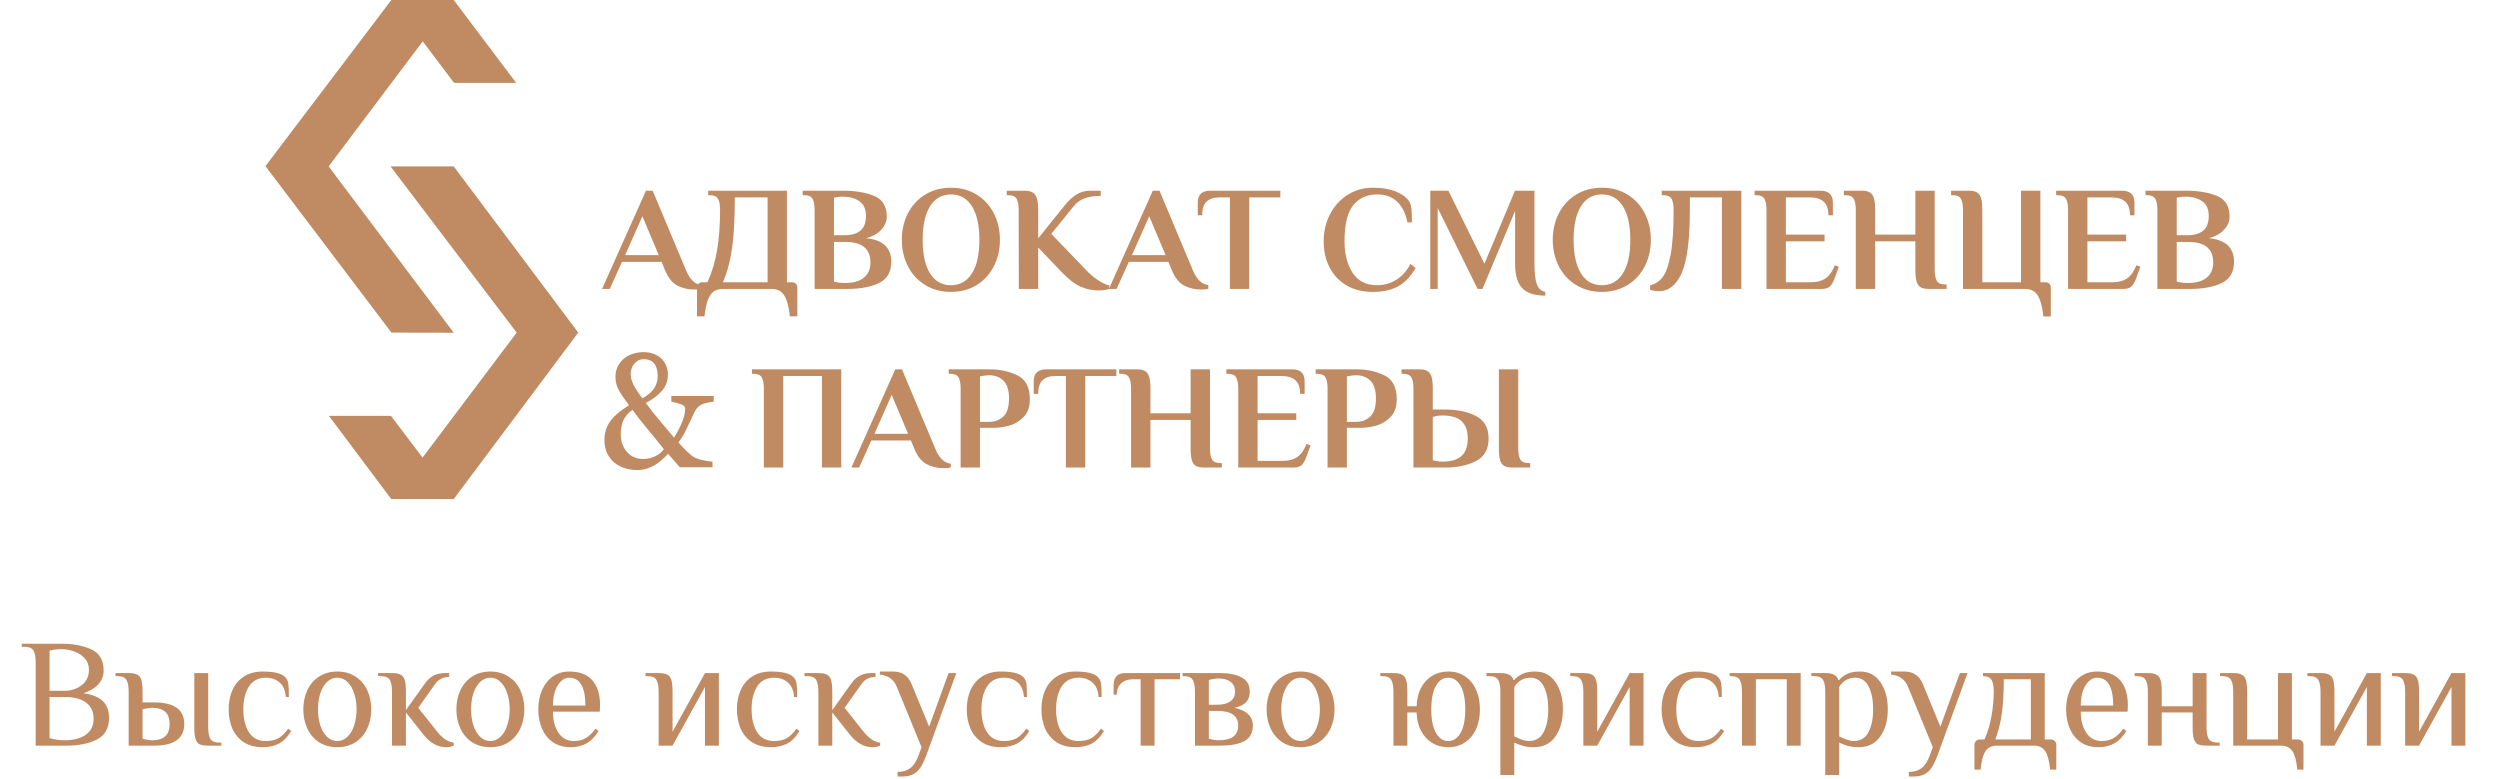 <?xml version="1.0" encoding="UTF-8"?> <svg xmlns="http://www.w3.org/2000/svg" width="1036" height="323" viewBox="0 0 1036 323" fill="none"> <path d="M188.087 0L188.059 0.048L188.015 0H188.087Z" fill="#C08B62"></path> <path d="M239.623 137.831L188.031 206.799H162.173L162.201 206.761H162.107L136.306 172.341H162.018L175.102 189.636L214.114 137.831L161.829 68.958H188.031L239.623 137.831Z" fill="#C08B62"></path> <path d="M175.186 17.14L136.192 68.958L188.03 137.879L162.219 137.832L110 68.845L162.172 0H188.015L188.058 0.047L213.911 34.34H188.161L175.186 17.14Z" fill="#C08B62"></path> <path d="M259.051 105.738H272.992L266.205 89.635L259.051 105.738ZM280.703 118.351C278.607 117.258 276.897 115.134 275.583 111.964L274.165 108.512H257.756L252.697 119.736H249.49L267.689 79.028H270.463L284.282 111.964C285.846 115.789 287.984 117.847 290.697 118.134V119.675C289.958 119.882 288.969 119.985 287.735 119.985C285.144 119.985 282.803 119.439 280.703 118.351Z" fill="#C08B62"></path> <path d="M318.084 116.962V81.802H304.51C304.51 90.275 304.142 97.204 303.403 102.587C302.659 107.975 301.387 112.765 299.574 116.962H318.084ZM288.844 119.119C288.844 118.507 289.047 117.988 289.461 117.579C289.871 117.169 290.385 116.962 291.002 116.962H293.159C295.052 112.85 296.399 108.338 297.2 103.421C298.005 98.508 298.406 93.049 298.406 87.044C298.406 84.948 298.118 83.394 297.539 82.386C296.964 81.383 295.81 80.879 294.087 80.879H293.47V79.028H326.1V116.962H328.257C328.874 116.962 329.388 117.169 329.802 117.579C330.212 117.988 330.419 118.507 330.419 119.119V131.087H327.334C327.004 128.167 326.519 125.887 325.883 124.239C325.247 122.595 324.433 121.436 323.448 120.758C322.459 120.08 321.188 119.736 319.624 119.736H299.64C298.076 119.736 296.799 120.08 295.81 120.758C294.826 121.436 294.016 122.595 293.375 124.239C292.739 125.887 292.254 128.167 291.929 131.087H288.844V119.119Z" fill="#C08B62"></path> <path d="M350.221 117.268C353.631 117.268 356.236 116.533 358.021 115.049C359.811 113.571 360.706 111.475 360.706 108.757C360.706 103.081 357.211 100.246 350.221 100.246H345.591V116.656C346.044 116.816 346.458 116.924 346.825 116.962C347.73 117.169 348.761 117.268 349.91 117.268H350.221ZM350.221 97.467C352.892 97.467 354.997 96.841 356.542 95.588C358.087 94.335 358.855 92.31 358.855 89.512C358.855 86.677 357.941 84.628 356.109 83.375C354.281 82.122 352.006 81.496 349.293 81.496C348.182 81.496 347.32 81.576 346.703 81.741L345.591 81.924V97.467H350.221ZM337.575 87.044C337.575 84.948 337.283 83.394 336.713 82.386C336.134 81.383 334.985 80.879 333.256 80.879H332.639V79.028H349.293C354.474 79.028 358.803 79.749 362.279 81.185C365.755 82.626 367.488 85.504 367.488 89.818C367.488 91.712 366.739 93.492 365.241 95.155C363.739 96.822 361.629 98.004 358.916 98.701C365.863 99.403 369.344 102.653 369.344 108.451C369.344 112.727 367.634 115.676 364.219 117.301C360.809 118.926 356.448 119.736 351.144 119.736H337.575V87.044Z" fill="#C08B62"></path> <path d="M402.773 113.293C404.827 110.024 405.858 105.385 405.858 99.385C405.858 93.379 404.827 88.74 402.773 85.471C400.715 82.203 397.814 80.568 394.074 80.568C390.335 80.568 387.443 82.203 385.408 85.471C383.373 88.74 382.356 93.379 382.356 99.385C382.356 105.385 383.373 110.024 385.408 113.293C387.443 116.562 390.335 118.196 394.074 118.196C397.814 118.196 400.715 116.562 402.773 113.293ZM383.434 118.135C380.331 116.246 377.933 113.651 376.247 110.363C374.561 107.071 373.718 103.412 373.718 99.385C373.718 95.353 374.561 91.693 376.247 88.401C377.933 85.113 380.331 82.523 383.434 80.63C386.538 78.741 390.085 77.794 394.074 77.794C398.064 77.794 401.601 78.741 404.686 80.63C407.771 82.523 410.154 85.113 411.84 88.401C413.526 91.693 414.369 95.353 414.369 99.385C414.369 103.412 413.526 107.071 411.84 110.363C410.154 113.651 407.771 116.246 404.686 118.135C401.601 120.024 398.064 120.97 394.074 120.97C390.085 120.97 386.538 120.024 383.434 118.135Z" fill="#C08B62"></path> <path d="M447.77 118.78C445.406 117.734 442.872 115.789 440.154 112.954L430.226 102.587V119.736H422.205L422.144 87.044C422.144 84.948 421.856 83.394 421.282 82.386C420.702 81.383 419.553 80.879 417.825 80.879H417.208V79.028H424.612C426.048 79.028 427.169 79.273 427.974 79.767C428.775 80.262 429.35 81.081 429.698 82.235C430.052 83.385 430.226 84.991 430.226 87.044V98.763L440.894 85.504C442.415 83.531 444.05 81.953 445.802 80.785C447.549 79.612 449.551 79.028 451.811 79.028H456.131V81.185C453.582 81.185 451.392 81.505 449.565 82.141C447.733 82.777 446.16 83.921 444.845 85.565L435.652 96.916L449.904 111.72C451.421 113.406 453.14 114.875 455.052 116.128C456.964 117.386 458.518 118.092 459.71 118.257V119.736C458.476 120.15 456.974 120.353 455.207 120.353C452.617 120.353 450.139 119.83 447.77 118.78Z" fill="#C08B62"></path> <path d="M469.081 105.738H483.022L476.24 89.635L469.081 105.738ZM490.737 118.351C488.636 117.258 486.931 115.134 485.612 111.964L484.195 108.512H467.785L462.732 119.736H459.524L477.719 79.028H480.493L494.312 111.964C495.875 115.789 498.014 117.847 500.727 118.134V119.675C499.987 119.882 499.003 119.985 497.764 119.985C495.174 119.985 492.833 119.439 490.737 118.351Z" fill="#C08B62"></path> <path d="M509.671 81.802H505.291C502.988 81.802 501.231 82.377 500.016 83.531C498.801 84.68 498.198 86.573 498.198 89.206H496.347V83.959C496.347 80.672 498.094 79.028 501.589 79.028H530.583V81.802H517.687V119.736H509.671V81.802Z" fill="#C08B62"></path> <path d="M557.939 118.229C554.872 116.397 552.541 113.901 550.935 110.731C549.333 107.566 548.533 103.986 548.533 99.997C548.533 95.885 549.418 92.136 551.184 88.74C552.951 85.349 555.386 82.674 558.494 80.724C561.598 78.769 565.065 77.794 568.884 77.794C572.506 77.794 575.53 78.256 577.956 79.179C580.381 80.107 582.232 81.308 583.509 82.791C584.248 83.733 584.7 84.906 584.865 86.305C585.03 87.704 585.11 89.659 585.11 92.164H583.259C582.477 88.382 581.036 85.504 578.94 83.531C576.844 81.557 574.108 80.568 570.735 80.568C566.544 80.568 563.232 82.047 560.807 85.01C558.377 87.968 557.166 92.97 557.166 99.997C557.166 105.225 558.278 109.558 560.496 113.015C562.719 116.467 566.134 118.196 570.735 118.196C573.613 118.196 576.26 117.433 578.662 115.912C581.069 114.39 583.014 112.214 584.493 109.374L586.655 111.042C584.677 114.494 582.294 117.014 579.496 118.596C576.698 120.179 573.166 120.97 568.884 120.97C564.65 120.97 561 120.056 557.939 118.229Z" fill="#C08B62"></path> <path d="M630.786 119.401C628.832 117.32 627.857 113.938 627.857 109.252V87.416L614.349 119.736H612.309L595.782 86.182V119.736H592.697V79.028H600.219L615.149 109.313L627.796 79.028H635.873V109.252C635.873 113.118 636.203 115.954 636.862 117.762C637.517 119.576 638.69 120.64 640.376 120.97V122.515C635.939 122.515 632.741 121.474 630.786 119.401Z" fill="#C08B62"></path> <path d="M672.518 113.293C674.572 110.024 675.603 105.385 675.603 99.385C675.603 93.379 674.572 88.74 672.518 85.471C670.46 82.203 667.559 80.568 663.819 80.568C660.075 80.568 657.187 82.203 655.153 85.471C653.118 88.74 652.101 93.379 652.101 99.385C652.101 105.385 653.118 110.024 655.153 113.293C657.187 116.562 660.075 118.196 663.819 118.196C667.559 118.196 670.46 116.562 672.518 113.293ZM653.179 118.135C650.071 116.246 647.678 113.651 645.992 110.363C644.306 107.071 643.463 103.412 643.463 99.385C643.463 95.353 644.306 91.693 645.992 88.401C647.678 85.113 650.071 82.523 653.179 80.63C656.283 78.741 659.83 77.794 663.819 77.794C667.808 77.794 671.345 78.741 674.43 80.63C677.515 82.523 679.899 85.113 681.585 88.401C683.271 91.693 684.114 95.353 684.114 99.385C684.114 103.412 683.271 107.071 681.585 110.363C679.899 113.651 677.515 116.246 674.43 118.135C671.345 120.024 667.808 120.97 663.819 120.97C659.83 120.97 656.283 120.024 653.179 118.135Z" fill="#C08B62"></path> <path d="M683.802 120.108V118.196C685.818 117.786 687.523 116.693 688.922 114.927C690.321 113.161 691.442 110.062 692.285 105.644C693.128 101.221 693.552 95.023 693.552 87.044C693.552 84.948 693.26 83.394 692.685 82.386C692.111 81.383 690.961 80.879 689.233 80.879H688.616V79.028H721.614V119.736H713.597V81.802H700.273V87.044C700.273 99.384 699.152 108.069 696.91 113.109C694.668 118.144 691.531 120.664 687.504 120.664C686.148 120.664 684.914 120.475 683.802 120.108Z" fill="#C08B62"></path> <path d="M732.036 87.044C732.036 84.948 731.749 83.394 731.174 82.386C730.6 81.383 729.451 80.879 727.722 80.879H727.105V79.028H754.31C757.8 79.028 759.552 80.672 759.552 83.959V89.206H757.701C757.701 86.653 757.051 84.783 755.756 83.592C754.46 82.4 752.539 81.802 749.991 81.802H740.057V97.222H756.095V99.996H740.057V116.962H750.608C752.949 116.962 754.903 116.439 756.467 115.389C758.031 114.343 759.321 112.52 760.353 109.93L762.02 110.547L760.23 115.422C759.693 116.9 759.057 117.988 758.318 118.69C757.578 119.387 756.424 119.736 754.861 119.736H732.036V87.044Z" fill="#C08B62"></path> <path d="M769.046 87.044C769.046 84.948 768.759 83.394 768.185 82.386C767.61 81.383 766.456 80.879 764.732 80.879H764.11V79.028H771.514C772.998 79.028 774.128 79.273 774.91 79.767C775.687 80.262 776.243 81.072 776.573 82.202C776.903 83.333 777.068 84.948 777.068 87.044V97.222H793.722V79.028H801.743V111.72C801.743 113.815 802.025 115.37 802.605 116.378C803.179 117.386 804.333 117.885 806.057 117.885H806.674V119.736H799.275C797.791 119.736 796.661 119.5 795.884 119.029C795.097 118.558 794.546 117.753 794.216 116.623C793.887 115.492 793.722 113.858 793.722 111.72V99.996H777.068V119.736H769.046V87.044Z" fill="#C08B62"></path> <path d="M845.322 124.239C844.686 122.595 843.871 121.436 842.887 120.758C841.897 120.08 840.621 119.736 839.062 119.736H813.464V87.044C813.464 84.948 813.176 83.394 812.597 82.386C812.022 81.383 810.873 80.879 809.145 80.879H808.528V79.028H815.932C817.411 79.028 818.541 79.273 819.323 79.767C820.105 80.262 820.656 81.072 820.985 82.202C821.315 83.333 821.48 84.948 821.48 87.044V116.962H837.517V79.028H845.538V116.962H847.7C848.312 116.962 848.826 117.169 849.24 117.579C849.65 117.988 849.857 118.507 849.857 119.119V131.148H846.772C846.443 128.185 845.957 125.887 845.322 124.239Z" fill="#C08B62"></path> <path d="M857.01 87.044C857.01 84.948 856.722 83.394 856.148 82.386C855.568 81.383 854.419 80.879 852.691 80.879H852.074V79.028H879.278C882.773 79.028 884.52 80.672 884.52 83.959V89.206H882.669C882.669 86.653 882.024 84.783 880.729 83.592C879.434 82.4 877.507 81.802 874.959 81.802H865.026V97.222H881.063V99.996H865.026V116.962H875.576C877.922 116.962 879.876 116.439 881.435 115.389C882.999 114.343 884.294 112.52 885.321 109.93L886.988 110.547L885.199 115.422C884.666 116.9 884.026 117.988 883.286 118.69C882.547 119.387 881.393 119.736 879.834 119.736H857.01V87.044Z" fill="#C08B62"></path> <path d="M906.668 117.268C910.078 117.268 912.678 116.533 914.468 115.049C916.257 113.571 917.152 111.475 917.152 108.757C917.152 103.081 913.658 100.246 906.668 100.246H902.038V116.656C902.49 116.816 902.905 116.924 903.272 116.962C904.176 117.169 905.208 117.268 906.357 117.268H906.668ZM906.668 97.467C909.339 97.467 911.449 96.841 912.989 95.588C914.534 94.335 915.301 92.31 915.301 89.512C915.301 86.677 914.388 84.628 912.555 83.375C910.728 82.122 908.453 81.496 905.74 81.496C904.633 81.496 903.767 81.576 903.15 81.741L902.038 81.924V97.467H906.668ZM894.022 87.044C894.022 84.948 893.735 83.394 893.155 82.386C892.581 81.383 891.431 80.879 889.703 80.879H889.086V79.028H905.74C910.921 79.028 915.25 79.749 918.725 81.185C922.197 82.626 923.939 85.504 923.939 89.818C923.939 91.712 923.186 93.492 921.683 95.155C920.186 96.822 918.076 98.004 915.363 98.701C922.314 99.403 925.786 102.653 925.786 108.451C925.786 112.727 924.081 115.676 920.671 117.301C917.251 118.926 912.895 119.736 907.591 119.736H894.022V87.044Z" fill="#C08B62"></path> <path d="M316.541 161.066C316.541 158.97 316.254 157.416 315.679 156.408C315.1 155.4 313.951 154.9 312.227 154.9H311.61V153.049H348.616V193.757H340.6V155.824H324.562V193.757H316.541V161.066Z" fill="#C08B62"></path> <path d="M362.371 179.755H376.312L369.525 163.656L362.371 179.755ZM384.022 192.373C381.926 191.28 380.217 189.156 378.903 185.986L377.485 182.534H361.076L356.017 193.757H352.81L371.009 153.049H373.783L387.602 185.986C389.161 189.811 391.304 191.869 394.017 192.156V193.696C393.277 193.903 392.288 194.007 391.054 194.007C388.464 194.007 386.118 193.461 384.022 192.373Z" fill="#C08B62"></path> <path d="M409.806 174.823C412.232 174.823 414.229 174.084 415.793 172.6C417.352 171.121 418.133 168.635 418.133 165.135C418.133 161.683 417.366 159.219 415.821 157.736C414.281 156.257 412.378 155.513 410.112 155.513C408.921 155.513 407.998 155.598 407.338 155.762L406.104 155.946V174.823H409.806ZM398.088 161.066C398.088 158.97 397.801 157.416 397.226 156.408C396.647 155.4 395.498 154.9 393.769 154.9H393.152V153.049H410.112C414.351 153.049 418.185 153.878 421.619 155.546C425.052 157.213 426.772 160.51 426.772 165.446C426.772 168.653 425.877 171.14 424.087 172.911C422.297 174.677 420.291 175.85 418.072 176.425C415.854 177.004 413.814 177.291 411.968 177.291H406.104V193.757H398.088V161.066Z" fill="#C08B62"></path> <path d="M441.698 155.824H437.318C435.015 155.824 433.258 156.398 432.048 157.552C430.833 158.701 430.225 160.595 430.225 163.228H428.374V157.981C428.374 154.693 430.121 153.049 433.616 153.049H462.611V155.824H449.719V193.757H441.698V155.824Z" fill="#C08B62"></path> <path d="M468.718 161.066C468.718 158.97 468.426 157.416 467.851 156.408C467.276 155.4 466.122 154.9 464.399 154.9H463.782V153.049H471.186C472.665 153.049 473.795 153.294 474.577 153.789C475.354 154.279 475.91 155.094 476.239 156.224C476.569 157.354 476.734 158.97 476.734 161.066V171.244H493.388V153.049H501.409V185.741C501.409 187.837 501.697 189.387 502.271 190.399C502.846 191.407 504 191.906 505.724 191.906H506.341V193.757H498.941C497.458 193.757 496.327 193.522 495.55 193.051C494.768 192.58 494.213 191.775 493.883 190.644C493.553 189.514 493.388 187.879 493.388 185.741V174.023H476.734V193.757H468.718V161.066Z" fill="#C08B62"></path> <path d="M513.129 161.066C513.129 158.97 512.842 157.416 512.263 156.408C511.688 155.4 510.539 154.9 508.81 154.9H508.193V153.049H535.398C538.893 153.049 540.64 154.693 540.64 157.981V163.228H538.789C538.789 160.675 538.144 158.805 536.844 157.613C535.553 156.422 533.627 155.824 531.079 155.824H521.146V171.244H537.183V174.023H521.146V190.983H531.696C534.041 190.983 535.991 190.46 537.555 189.41C539.119 188.36 540.414 186.542 541.441 183.951L543.108 184.568L541.318 189.443C540.781 190.922 540.145 192.01 539.406 192.712C538.666 193.409 537.513 193.757 535.949 193.757H513.129V161.066Z" fill="#C08B62"></path> <path d="M561.857 174.823C564.283 174.823 566.275 174.084 567.839 172.6C569.402 171.121 570.184 168.635 570.184 165.135C570.184 161.683 569.412 159.219 567.872 157.736C566.331 156.257 564.424 155.513 562.163 155.513C560.972 155.513 560.048 155.598 559.389 155.762L558.155 155.946V174.823H561.857ZM550.139 161.066C550.139 158.97 549.847 157.416 549.272 156.408C548.697 155.4 547.548 154.9 545.82 154.9H545.203V153.049H562.163C566.402 153.049 570.236 153.878 573.67 155.546C577.103 157.213 578.817 160.51 578.817 165.446C578.817 168.653 577.927 171.14 576.138 172.911C574.348 174.677 572.341 175.85 570.123 176.425C567.905 177.004 565.865 177.291 564.014 177.291H558.155V193.757H550.139V161.066Z" fill="#C08B62"></path> <path d="M623.294 193.051C622.512 192.58 621.956 191.775 621.631 190.644C621.297 189.514 621.137 187.879 621.137 185.741V153.049H629.158V185.741C629.158 187.837 629.44 189.387 630.02 190.399C630.594 191.407 631.748 191.906 633.472 191.906H634.089V193.757H626.69C625.206 193.757 624.076 193.522 623.294 193.051ZM605.717 188.887C607.403 187.281 608.246 184.898 608.246 181.728C608.246 178.563 607.403 176.18 605.717 174.574C604.03 172.972 601.374 172.167 597.757 172.167C596.688 172.167 595.741 172.271 594.921 172.478L593.749 172.784V190.672C594.121 190.837 594.507 190.946 594.921 190.983C595.826 191.191 596.772 191.294 597.757 191.294C601.374 191.294 604.03 190.489 605.717 188.887ZM585.728 161.066C585.728 158.97 585.44 157.416 584.866 156.408C584.291 155.4 583.137 154.9 581.413 154.9H580.792V153.049H588.196C589.679 153.049 590.81 153.294 591.591 153.789C592.373 154.279 592.924 155.094 593.254 156.224C593.584 157.354 593.749 158.97 593.749 161.066V169.704H598.685C603.903 169.704 608.246 170.608 611.698 172.417C615.155 174.225 616.879 177.329 616.879 181.728C616.879 186.132 615.155 189.236 611.698 191.044C608.246 192.853 603.903 193.757 598.685 193.757H585.728V161.066Z" fill="#C08B62"></path> <path d="M272.55 155.776C272.55 153.539 272.055 151.829 271.076 150.633C270.091 149.441 268.697 148.848 266.884 148.848C265.857 148.848 265.004 149.05 264.331 149.469C263.653 149.884 263.073 150.411 262.593 151.042C262.155 151.659 261.839 152.314 261.646 153.016C261.448 153.718 261.35 154.339 261.35 154.886C261.35 156.398 261.745 157.924 262.532 159.469C263.318 161.013 264.543 162.879 266.205 165.069C268.452 163.797 270.068 162.426 271.061 160.947C272.051 159.469 272.55 157.745 272.55 155.776ZM275.107 186.15C273.073 183.569 270.779 180.739 268.231 177.663C265.678 174.587 263.639 171.988 262.103 169.863C260.332 171.088 259.079 172.529 258.345 174.182C257.61 175.831 257.242 177.724 257.242 179.848C257.242 182.82 258.095 185.293 259.791 187.248C261.486 189.207 263.756 190.191 266.606 190.191C268.202 190.191 269.771 189.843 271.316 189.155C272.861 188.468 274.123 187.464 275.107 186.15ZM295.765 166.449C294.475 166.557 293.17 166.811 291.856 167.221C290.546 167.626 289.534 168.267 288.837 169.138C288.375 169.666 287.914 170.443 287.443 171.474C286.972 172.501 286.406 173.716 285.756 175.115C285.097 176.518 284.433 177.898 283.755 179.255C283.076 180.611 282.205 181.968 281.131 183.329C282.007 184.379 283.076 185.519 284.348 186.758C285.615 187.997 286.698 188.887 287.593 189.433C288.469 189.937 289.713 190.366 291.319 190.714C292.925 191.063 294.244 191.265 295.271 191.308V193.639H281.744L276.85 188.053C276.129 188.844 275.3 189.659 274.373 190.502C273.44 191.345 272.46 192.071 271.434 192.683C270.294 193.342 269.149 193.856 268 194.228C266.851 194.6 265.499 194.788 263.945 194.788C262.324 194.788 260.714 194.553 259.117 194.082C257.52 193.611 256.06 192.862 254.751 191.831C253.479 190.827 252.452 189.532 251.661 187.954C250.875 186.381 250.479 184.497 250.479 182.307C250.479 179.594 251.195 177.135 252.631 174.936C254.063 172.736 256.739 170.396 260.657 167.923C258.886 165.582 257.506 163.557 256.522 161.847C255.537 160.142 255.048 158.225 255.048 156.101C255.048 154.594 255.344 153.209 255.947 151.947C256.55 150.689 257.398 149.592 258.491 148.65C259.499 147.793 260.723 147.128 262.169 146.643C263.615 146.163 265.085 145.923 266.573 145.923C268.32 145.923 269.86 146.201 271.184 146.761C272.512 147.317 273.586 148.047 274.42 148.942C275.187 149.775 275.771 150.741 276.176 151.834C276.581 152.926 276.784 154.024 276.784 155.117C276.784 157.745 275.969 160.005 274.344 161.899C272.719 163.792 270.477 165.493 267.614 167.004C269.672 169.788 271.683 172.322 273.652 174.606C275.621 176.895 277.509 179.147 279.327 181.356C280.792 179.015 281.923 176.806 282.733 174.738C283.538 172.67 283.943 170.848 283.943 169.27C283.943 168.568 283.434 168.017 282.417 167.612C281.4 167.207 279.991 166.821 278.197 166.449V164.113H295.765V166.449Z" fill="#C08B62"></path> <path d="M14.784 274.44C14.784 272.264 14.485 270.664 13.888 269.64C13.291 268.573 12.096 268.04 10.304 268.04H9.024V266.76H25.664C30.315 266.76 34.347 267.528 37.76 269.064C41.216 270.6 42.944 273.565 42.944 277.96C42.944 279.965 42.261 281.779 40.896 283.4C39.531 285.021 37.44 286.301 34.624 287.24C38.549 287.88 41.28 289.053 42.816 290.76C44.395 292.424 45.184 294.664 45.184 297.48C45.184 301.789 43.477 304.797 40.064 306.504C36.693 308.168 32.533 309 27.584 309H14.784V274.44ZM26.624 286.28C28.373 286.28 30.016 285.96 31.552 285.32C33.131 284.637 34.411 283.656 35.392 282.376C36.373 281.053 36.864 279.475 36.864 277.64C36.864 275.72 36.288 274.12 35.136 272.84C33.984 271.517 32.512 270.557 30.72 269.96C28.971 269.32 27.179 269 25.344 269C23.851 269 22.251 269.213 20.544 269.64V286.28H26.624ZM26.624 306.76C30.507 306.76 33.493 305.992 35.584 304.456C37.717 302.92 38.784 300.701 38.784 297.8C38.784 294.899 37.739 292.68 35.648 291.144C33.6 289.608 30.592 288.84 26.624 288.84H20.544V305.864C22.592 306.461 24.619 306.76 26.624 306.76ZM53.316 286.6C53.316 284.424 53.018 282.824 52.42 281.8C51.823 280.733 50.629 280.2 48.837 280.2H47.877V278.92H53.316C54.895 278.92 56.069 279.133 56.837 279.56C57.647 279.944 58.223 280.669 58.565 281.736C58.906 282.803 59.077 284.424 59.077 286.6V291.08H63.877C72.197 291.08 76.356 294.067 76.356 300.04C76.356 306.013 72.197 309 63.877 309H53.316V286.6ZM86.276 309C84.698 309 83.503 308.808 82.692 308.424C81.924 307.997 81.37 307.251 81.028 306.184C80.687 305.117 80.516 303.496 80.516 301.32V278.92H86.276V301.32C86.276 303.496 86.575 305.117 87.172 306.184C87.77 307.208 88.965 307.72 90.757 307.72H91.716V309H86.276ZM63.236 306.76C65.455 306.76 67.183 306.227 68.421 305.16C69.658 304.093 70.276 302.387 70.276 300.04C70.276 297.693 69.658 295.987 68.421 294.92C67.183 293.853 65.455 293.32 63.236 293.32C62.596 293.32 61.871 293.384 61.06 293.512C60.25 293.64 59.589 293.789 59.077 293.96V306.12C59.589 306.291 60.25 306.44 61.06 306.568C61.871 306.696 62.596 306.76 63.236 306.76ZM108.835 309.64C105.763 309.64 103.16 308.957 101.027 307.592C98.936 306.184 97.358 304.307 96.291 301.96C95.267 299.571 94.755 296.904 94.755 293.96C94.755 291.016 95.267 288.371 96.291 286.024C97.358 283.635 98.936 281.757 101.027 280.392C103.16 278.984 105.763 278.28 108.835 278.28C113.528 278.28 116.622 279.027 118.115 280.52C118.84 281.245 119.288 282.141 119.459 283.208C119.63 284.232 119.715 286.109 119.715 288.84H118.435C118.264 286.195 117.432 284.211 115.939 282.888C114.446 281.523 112.504 280.84 110.115 280.84C107.043 280.84 104.718 282.056 103.139 284.488C101.603 286.92 100.835 290.077 100.835 293.96C100.835 297.843 101.603 301 103.139 303.432C104.718 305.864 107.043 307.08 110.115 307.08C112.291 307.08 114.083 306.675 115.491 305.864C116.899 305.011 118.2 303.709 119.395 301.96L120.675 302.92C119.267 305.309 117.603 307.037 115.683 308.104C113.763 309.128 111.48 309.64 108.835 309.64ZM139.773 309.64C136.871 309.64 134.354 308.957 132.22 307.592C130.087 306.184 128.466 304.285 127.357 301.896C126.247 299.507 125.693 296.861 125.693 293.96C125.693 291.059 126.247 288.413 127.357 286.024C128.466 283.635 130.087 281.757 132.22 280.392C134.354 278.984 136.871 278.28 139.773 278.28C142.674 278.28 145.191 278.984 147.325 280.392C149.458 281.757 151.079 283.635 152.189 286.024C153.298 288.413 153.853 291.059 153.853 293.96C153.853 296.861 153.298 299.507 152.189 301.896C151.079 304.285 149.458 306.184 147.325 307.592C145.191 308.957 142.674 309.64 139.773 309.64ZM139.773 307.08C141.351 307.08 142.738 306.504 143.933 305.352C145.17 304.2 146.109 302.621 146.749 300.616C147.431 298.611 147.773 296.392 147.773 293.96C147.773 291.528 147.431 289.309 146.749 287.304C146.109 285.299 145.17 283.72 143.933 282.568C142.738 281.416 141.351 280.84 139.773 280.84C138.194 280.84 136.786 281.416 135.549 282.568C134.354 283.72 133.415 285.299 132.733 287.304C132.093 289.309 131.773 291.528 131.773 293.96C131.773 296.392 132.093 298.611 132.733 300.616C133.415 302.621 134.354 304.2 135.549 305.352C136.786 306.504 138.194 307.08 139.773 307.08ZM184.846 309.64C181.39 309.64 178.297 307.933 175.566 304.52L168.206 295.24V309H162.446V286.6C162.446 284.424 162.147 282.824 161.55 281.8C160.953 280.733 159.758 280.2 157.966 280.2H156.686V278.92H162.446C164.025 278.92 165.198 279.133 165.966 279.56C166.777 279.944 167.353 280.669 167.694 281.736C168.035 282.803 168.206 284.424 168.206 286.6V294.28L176.206 283.08C177.187 281.715 178.318 280.691 179.598 280.008C180.921 279.283 182.563 278.92 184.526 278.92H186.126V280.52C183.651 280.52 181.731 281.48 180.366 283.4L173.326 293.32L180.686 302.6C181.881 304.136 183.054 305.331 184.206 306.184C185.401 307.037 186.681 307.571 188.046 307.784V309C187.107 309.427 186.041 309.64 184.846 309.64ZM203.21 309.64C200.309 309.64 197.791 308.957 195.658 307.592C193.525 306.184 191.903 304.285 190.794 301.896C189.685 299.507 189.13 296.861 189.13 293.96C189.13 291.059 189.685 288.413 190.794 286.024C191.903 283.635 193.525 281.757 195.658 280.392C197.791 278.984 200.309 278.28 203.21 278.28C206.111 278.28 208.629 278.984 210.762 280.392C212.895 281.757 214.517 283.635 215.626 286.024C216.735 288.413 217.29 291.059 217.29 293.96C217.29 296.861 216.735 299.507 215.626 301.896C214.517 304.285 212.895 306.184 210.762 307.592C208.629 308.957 206.111 309.64 203.21 309.64ZM203.21 307.08C204.789 307.08 206.175 306.504 207.37 305.352C208.607 304.2 209.546 302.621 210.186 300.616C210.869 298.611 211.21 296.392 211.21 293.96C211.21 291.528 210.869 289.309 210.186 287.304C209.546 285.299 208.607 283.72 207.37 282.568C206.175 281.416 204.789 280.84 203.21 280.84C201.631 280.84 200.223 281.416 198.986 282.568C197.791 283.72 196.853 285.299 196.17 287.304C195.53 289.309 195.21 291.528 195.21 293.96C195.21 296.392 195.53 298.611 196.17 300.616C196.853 302.621 197.791 304.2 198.986 305.352C200.223 306.504 201.631 307.08 203.21 307.08ZM236.508 309.64C233.606 309.64 231.153 308.957 229.148 307.592C227.142 306.184 225.628 304.307 224.604 301.96C223.58 299.571 223.068 296.904 223.068 293.96C223.068 291.059 223.58 288.413 224.604 286.024C225.628 283.635 227.1 281.757 229.02 280.392C230.982 278.984 233.265 278.28 235.868 278.28C240.177 278.28 243.377 279.496 245.468 281.928C247.601 284.317 248.668 287.795 248.668 292.36L248.54 294.92H229.148C229.148 298.504 229.916 301.427 231.452 303.688C232.988 305.949 235.1 307.08 237.788 307.08C239.793 307.08 241.478 306.653 242.844 305.8C244.252 304.947 245.553 303.667 246.748 301.96L248.028 302.92C246.62 305.267 244.977 306.973 243.1 308.04C241.222 309.107 239.025 309.64 236.508 309.64ZM242.588 292.36C242.588 288.605 242.033 285.747 240.924 283.784C239.814 281.821 238.129 280.84 235.868 280.84C234.588 280.84 233.436 281.352 232.412 282.376C231.388 283.357 230.577 284.723 229.98 286.472C229.425 288.221 229.148 290.184 229.148 292.36H242.588ZM272.942 286.6C272.942 284.424 272.643 282.824 272.046 281.8C271.448 280.733 270.254 280.2 268.462 280.2H267.502V278.92H272.942C274.52 278.92 275.694 279.133 276.462 279.56C277.272 279.944 277.848 280.669 278.19 281.736C278.531 282.803 278.702 284.424 278.702 286.6V303.24L292.142 278.92H297.902V309H292.142V284.68L278.702 309H272.942V286.6ZM319.46 309.64C316.388 309.64 313.785 308.957 311.652 307.592C309.561 306.184 307.983 304.307 306.916 301.96C305.892 299.571 305.38 296.904 305.38 293.96C305.38 291.016 305.892 288.371 306.916 286.024C307.983 283.635 309.561 281.757 311.652 280.392C313.785 278.984 316.388 278.28 319.46 278.28C324.153 278.28 327.247 279.027 328.74 280.52C329.465 281.245 329.913 282.141 330.084 283.208C330.255 284.232 330.34 286.109 330.34 288.84H329.06C328.889 286.195 328.057 284.211 326.564 282.888C325.071 281.523 323.129 280.84 320.74 280.84C317.668 280.84 315.343 282.056 313.764 284.488C312.228 286.92 311.46 290.077 311.46 293.96C311.46 297.843 312.228 301 313.764 303.432C315.343 305.864 317.668 307.08 320.74 307.08C322.916 307.08 324.708 306.675 326.116 305.864C327.524 305.011 328.825 303.709 330.02 301.96L331.3 302.92C329.892 305.309 328.228 307.037 326.308 308.104C324.388 309.128 322.105 309.64 319.46 309.64ZM361.534 309.64C358.078 309.64 354.984 307.933 352.253 304.52L344.894 295.24V309H339.134V286.6C339.134 284.424 338.835 282.824 338.238 281.8C337.64 280.733 336.446 280.2 334.654 280.2H333.373V278.92H339.134C340.712 278.92 341.886 279.133 342.654 279.56C343.464 279.944 344.04 280.669 344.382 281.736C344.723 282.803 344.894 284.424 344.894 286.6V294.28L352.894 283.08C353.875 281.715 355.006 280.691 356.286 280.008C357.608 279.283 359.251 278.92 361.214 278.92H362.814V280.52C360.339 280.52 358.419 281.48 357.054 283.4L350.014 293.32L357.374 302.6C358.568 304.136 359.742 305.331 360.894 306.184C362.088 307.037 363.368 307.571 364.734 307.784V309C363.795 309.427 362.728 309.64 361.534 309.64ZM371.97 319.88C374.061 319.88 375.767 319.389 377.09 318.408C378.455 317.469 379.629 315.72 380.61 313.16L381.89 309.64L371.65 284.68C370.455 281.608 368.109 279.901 364.61 279.56V278.28H370.05C373.762 278.28 376.322 279.987 377.73 283.4L385.026 301.128L393.09 278.92H396.29L383.81 313.16C382.573 316.531 381.207 318.813 379.714 320.008C378.221 321.203 376.279 321.8 373.89 321.8H371.97V319.88ZM414.71 309.64C411.638 309.64 409.035 308.957 406.902 307.592C404.811 306.184 403.233 304.307 402.166 301.96C401.142 299.571 400.63 296.904 400.63 293.96C400.63 291.016 401.142 288.371 402.166 286.024C403.233 283.635 404.811 281.757 406.902 280.392C409.035 278.984 411.638 278.28 414.71 278.28C419.403 278.28 422.497 279.027 423.99 280.52C424.715 281.245 425.163 282.141 425.334 283.208C425.505 284.232 425.59 286.109 425.59 288.84H424.31C424.139 286.195 423.307 284.211 421.814 282.888C420.321 281.523 418.379 280.84 415.99 280.84C412.918 280.84 410.593 282.056 409.014 284.488C407.478 286.92 406.71 290.077 406.71 293.96C406.71 297.843 407.478 301 409.014 303.432C410.593 305.864 412.918 307.08 415.99 307.08C418.166 307.08 419.958 306.675 421.366 305.864C422.774 305.011 424.075 303.709 425.27 301.96L426.55 302.92C425.142 305.309 423.478 307.037 421.558 308.104C419.638 309.128 417.355 309.64 414.71 309.64ZM445.648 309.64C442.576 309.64 439.973 308.957 437.84 307.592C435.749 306.184 434.17 304.307 433.104 301.96C432.08 299.571 431.568 296.904 431.568 293.96C431.568 291.016 432.08 288.371 433.104 286.024C434.17 283.635 435.749 281.757 437.84 280.392C439.973 278.984 442.576 278.28 445.648 278.28C450.341 278.28 453.434 279.027 454.928 280.52C455.653 281.245 456.101 282.141 456.272 283.208C456.442 284.232 456.528 286.109 456.528 288.84H455.248C455.077 286.195 454.245 284.211 452.752 282.888C451.258 281.523 449.317 280.84 446.928 280.84C443.856 280.84 441.53 282.056 439.952 284.488C438.416 286.92 437.648 290.077 437.648 293.96C437.648 297.843 438.416 301 439.952 303.432C441.53 305.864 443.856 307.08 446.928 307.08C449.104 307.08 450.896 306.675 452.304 305.864C453.712 305.011 455.013 303.709 456.208 301.96L457.488 302.92C456.08 305.309 454.416 307.037 452.496 308.104C450.576 309.128 448.293 309.64 445.648 309.64ZM472.681 281.48H469.481C467.476 281.48 465.854 282.056 464.617 283.208C463.38 284.317 462.761 285.875 462.761 287.88H461.481V284.04C461.481 280.627 463.081 278.92 466.281 278.92H489.001V281.48H478.441V309H472.681V281.48ZM495.186 286.6C495.186 284.424 494.887 282.824 494.29 281.8C493.692 280.733 492.498 280.2 490.706 280.2H490.066V278.92H505.746C509.33 278.92 512.252 279.517 514.514 280.712C516.775 281.907 517.906 283.869 517.906 286.6C517.906 288.435 517.394 289.907 516.37 291.016C515.346 292.083 513.724 292.851 511.506 293.32C513.98 293.789 515.879 294.664 517.202 295.944C518.524 297.181 519.186 298.76 519.186 300.68C519.186 303.709 517.991 305.864 515.602 307.144C513.255 308.381 509.97 309 505.746 309H495.186V286.6ZM504.466 292.04C506.77 292.04 508.562 291.571 509.842 290.632C511.164 289.693 511.826 288.349 511.826 286.6C511.826 284.851 511.207 283.507 509.97 282.568C508.732 281.629 507.111 281.16 505.106 281.16C504.466 281.16 503.74 281.224 502.93 281.352C502.119 281.48 501.458 281.629 500.946 281.8V292.04H504.466ZM505.106 306.76C510.439 306.76 513.106 304.733 513.106 300.68C513.106 296.627 510.226 294.6 504.466 294.6H500.946V306.12C501.458 306.291 502.119 306.44 502.93 306.568C503.74 306.696 504.466 306.76 505.106 306.76ZM538.96 309.64C536.059 309.64 533.541 308.957 531.408 307.592C529.275 306.184 527.653 304.285 526.544 301.896C525.435 299.507 524.88 296.861 524.88 293.96C524.88 291.059 525.435 288.413 526.544 286.024C527.653 283.635 529.275 281.757 531.408 280.392C533.541 278.984 536.059 278.28 538.96 278.28C541.861 278.28 544.379 278.984 546.512 280.392C548.645 281.757 550.267 283.635 551.376 286.024C552.485 288.413 553.04 291.059 553.04 293.96C553.04 296.861 552.485 299.507 551.376 301.896C550.267 304.285 548.645 306.184 546.512 307.592C544.379 308.957 541.861 309.64 538.96 309.64ZM538.96 307.08C540.539 307.08 541.925 306.504 543.12 305.352C544.357 304.2 545.296 302.621 545.936 300.616C546.619 298.611 546.96 296.392 546.96 293.96C546.96 291.528 546.619 289.309 545.936 287.304C545.296 285.299 544.357 283.72 543.12 282.568C541.925 281.416 540.539 280.84 538.96 280.84C537.381 280.84 535.973 281.416 534.736 282.568C533.541 283.72 532.603 285.299 531.92 287.304C531.28 289.309 530.96 291.528 530.96 293.96C530.96 296.392 531.28 298.611 531.92 300.616C532.603 302.621 533.541 304.2 534.736 305.352C535.973 306.504 537.381 307.08 538.96 307.08ZM600.162 309.64C597.644 309.64 595.404 309.043 593.442 307.848C591.522 306.653 589.986 304.968 588.833 302.792C587.724 300.616 587.127 298.099 587.042 295.24H583.202V309H577.442V286.6C577.442 284.424 577.143 282.824 576.546 281.8C575.948 280.733 574.754 280.2 572.962 280.2H572.002V278.92H577.442C579.02 278.92 580.194 279.133 580.962 279.56C581.772 279.944 582.348 280.669 582.69 281.736C583.031 282.803 583.202 284.424 583.202 286.6V292.68H587.042C587.127 289.821 587.724 287.304 588.833 285.128C589.986 282.952 591.522 281.267 593.442 280.072C595.404 278.877 597.644 278.28 600.162 278.28C602.807 278.28 605.111 278.941 607.074 280.264C609.079 281.587 610.615 283.443 611.682 285.832C612.748 288.179 613.282 290.888 613.282 293.96C613.282 297.032 612.748 299.763 611.682 302.152C610.615 304.499 609.079 306.333 607.074 307.656C605.111 308.979 602.807 309.64 600.162 309.64ZM600.162 307.08C602.295 307.08 604.002 305.949 605.282 303.688C606.562 301.427 607.201 298.184 607.201 293.96C607.201 289.736 606.562 286.493 605.282 284.232C604.002 281.971 602.295 280.84 600.162 280.84C598.028 280.84 596.322 281.971 595.042 284.232C593.762 286.493 593.122 289.736 593.122 293.96C593.122 298.184 593.762 301.427 595.042 303.688C596.322 305.949 598.028 307.08 600.162 307.08ZM621.756 286.6C621.756 284.424 621.457 282.824 620.86 281.8C620.262 280.733 619.068 280.2 617.276 280.2H615.995V278.92H621.756C623.377 278.92 624.593 279.155 625.404 279.624C626.257 280.051 626.854 280.776 627.196 281.8H627.516C628.284 280.819 629.372 279.987 630.78 279.304C632.188 278.621 633.98 278.28 636.156 278.28C639.825 278.28 642.662 279.773 644.668 282.76C646.673 285.704 647.676 289.437 647.676 293.96C647.676 298.525 646.63 302.28 644.54 305.224C642.492 308.168 639.484 309.64 635.516 309.64C633.894 309.64 632.465 309.469 631.228 309.128C629.99 308.787 628.753 308.317 627.516 307.72V321.16H621.756V286.6ZM633.596 307.08C636.326 307.08 638.332 305.885 639.612 303.496C640.934 301.107 641.596 297.928 641.596 293.96C641.596 290.035 640.977 286.877 639.74 284.488C638.502 282.056 636.668 280.84 634.236 280.84C631.377 280.84 629.137 282.12 627.516 284.68V305.16C628.796 305.757 629.905 306.227 630.844 306.568C631.782 306.909 632.7 307.08 633.596 307.08ZM656.129 286.6C656.129 284.424 655.83 282.824 655.233 281.8C654.636 280.733 653.441 280.2 651.649 280.2H650.689V278.92H656.129C657.708 278.92 658.881 279.133 659.649 279.56C660.46 279.944 661.036 280.669 661.377 281.736C661.718 282.803 661.889 284.424 661.889 286.6V303.24L675.329 278.92H681.089V309H675.329V284.68L661.889 309H656.129V286.6ZM702.648 309.64C699.576 309.64 696.973 308.957 694.84 307.592C692.749 306.184 691.17 304.307 690.104 301.96C689.08 299.571 688.568 296.904 688.568 293.96C688.568 291.016 689.08 288.371 690.104 286.024C691.17 283.635 692.749 281.757 694.84 280.392C696.973 278.984 699.576 278.28 702.648 278.28C707.341 278.28 710.434 279.027 711.928 280.52C712.653 281.245 713.101 282.141 713.272 283.208C713.442 284.232 713.528 286.109 713.528 288.84H712.248C712.077 286.195 711.245 284.211 709.752 282.888C708.258 281.523 706.317 280.84 703.928 280.84C700.856 280.84 698.53 282.056 696.952 284.488C695.416 286.92 694.648 290.077 694.648 293.96C694.648 297.843 695.416 301 696.952 303.432C698.53 305.864 700.856 307.08 703.928 307.08C706.104 307.08 707.896 306.675 709.304 305.864C710.712 305.011 712.013 303.709 713.208 301.96L714.488 302.92C713.08 305.309 711.416 307.037 709.496 308.104C707.576 309.128 705.293 309.64 702.648 309.64ZM721.873 286.6C721.873 284.424 721.574 282.824 720.977 281.8C720.38 280.733 719.185 280.2 717.393 280.2H716.753V278.92H746.193V309H740.433V281.48H727.633V309H721.873V286.6ZM756.381 286.6C756.381 284.424 756.082 282.824 755.485 281.8C754.887 280.733 753.693 280.2 751.901 280.2H750.62V278.92H756.381C758.002 278.92 759.218 279.155 760.029 279.624C760.882 280.051 761.479 280.776 761.821 281.8H762.141C762.909 280.819 763.997 279.987 765.405 279.304C766.813 278.621 768.605 278.28 770.781 278.28C774.45 278.28 777.287 279.773 779.293 282.76C781.298 285.704 782.301 289.437 782.301 293.96C782.301 298.525 781.255 302.28 779.165 305.224C777.117 308.168 774.109 309.64 770.141 309.64C768.519 309.64 767.09 309.469 765.853 309.128C764.615 308.787 763.378 308.317 762.141 307.72V321.16H756.381V286.6ZM768.221 307.08C770.951 307.08 772.957 305.885 774.237 303.496C775.559 301.107 776.221 297.928 776.221 293.96C776.221 290.035 775.602 286.877 774.365 284.488C773.127 282.056 771.293 280.84 768.861 280.84C766.002 280.84 763.762 282.12 762.141 284.68V305.16C763.421 305.757 764.53 306.227 765.469 306.568C766.407 306.909 767.325 307.08 768.221 307.08ZM791.033 319.88C793.123 319.88 794.83 319.389 796.153 318.408C797.518 317.469 798.691 315.72 799.673 313.16L800.953 309.64L790.713 284.68C789.518 281.608 787.171 279.901 783.672 279.56V278.28H789.113C792.825 278.28 795.385 279.987 796.793 283.4L804.089 301.128L812.153 278.92H815.353L802.873 313.16C801.635 316.531 800.27 318.813 798.777 320.008C797.283 321.203 795.342 321.8 792.953 321.8H791.033V319.88ZM818.212 308.68C818.212 308.04 818.425 307.507 818.852 307.08C819.278 306.653 819.812 306.44 820.452 306.44H822.372C823.694 303.496 824.654 300.275 825.252 296.776C825.892 293.235 826.212 289.843 826.212 286.6C826.212 284.424 825.913 282.824 825.316 281.8C824.718 280.733 823.524 280.2 821.732 280.2V278.92H847.332V306.44H849.892C850.532 306.44 851.065 306.653 851.492 307.08C851.918 307.507 852.132 308.04 852.132 308.68V318.92H849.572C849.23 315.336 848.548 312.776 847.524 311.24C846.5 309.747 844.942 309 842.852 309H827.492C825.401 309 823.844 309.747 822.82 311.24C821.796 312.776 821.113 315.336 820.772 318.92H818.212V308.68ZM841.572 306.44V281.48H830.372C830.372 287.069 830.094 291.848 829.54 295.816C828.985 299.741 828.089 303.283 826.852 306.44H841.572ZM869.633 309.64C866.731 309.64 864.278 308.957 862.273 307.592C860.267 306.184 858.753 304.307 857.729 301.96C856.705 299.571 856.193 296.904 856.193 293.96C856.193 291.059 856.705 288.413 857.729 286.024C858.753 283.635 860.225 281.757 862.145 280.392C864.107 278.984 866.39 278.28 868.993 278.28C873.302 278.28 876.502 279.496 878.593 281.928C880.726 284.317 881.793 287.795 881.793 292.36L881.665 294.92H862.273C862.273 298.504 863.041 301.427 864.577 303.688C866.113 305.949 868.225 307.08 870.913 307.08C872.918 307.08 874.603 306.653 875.969 305.8C877.377 304.947 878.678 303.667 879.873 301.96L881.153 302.92C879.745 305.267 878.102 306.973 876.225 308.04C874.347 309.107 872.15 309.64 869.633 309.64ZM875.713 292.36C875.713 288.605 875.158 285.747 874.049 283.784C872.939 281.821 871.254 280.84 868.993 280.84C867.713 280.84 866.561 281.352 865.537 282.376C864.513 283.357 863.702 284.723 863.105 286.472C862.55 288.221 862.273 290.184 862.273 292.36H875.713ZM890.067 286.6C890.067 284.424 889.768 282.824 889.171 281.8C888.573 280.733 887.379 280.2 885.587 280.2H884.627V278.92H890.067C891.645 278.92 892.819 279.133 893.587 279.56C894.397 279.944 894.973 280.669 895.315 281.736C895.656 282.803 895.827 284.424 895.827 286.6V292.68H908.627V278.92H914.387V301.32C914.387 303.496 914.685 305.117 915.283 306.184C915.88 307.208 917.075 307.72 918.867 307.72H919.826V309H914.387C912.808 309 911.613 308.808 910.803 308.424C910.035 307.997 909.48 307.251 909.139 306.184C908.797 305.117 908.627 303.496 908.627 301.32V295.24H895.827V309H890.067V286.6ZM952.002 318.92C951.66 315.336 950.978 312.776 949.954 311.24C948.93 309.747 947.372 309 945.282 309H925.442V286.6C925.442 284.424 925.143 282.824 924.546 281.8C923.948 280.733 922.754 280.2 920.962 280.2H920.002V278.92H925.442C927.02 278.92 928.194 279.133 928.962 279.56C929.772 279.944 930.348 280.669 930.69 281.736C931.031 282.803 931.202 284.424 931.202 286.6V306.44H944.002V278.92H949.762V306.44H952.322C952.962 306.44 953.495 306.653 953.922 307.08C954.348 307.507 954.562 308.04 954.562 308.68V318.92H952.002ZM961.629 286.6C961.629 284.424 961.33 282.824 960.733 281.8C960.136 280.733 958.941 280.2 957.149 280.2H956.189V278.92H961.629C963.208 278.92 964.381 279.133 965.149 279.56C965.96 279.944 966.536 280.669 966.877 281.736C967.218 282.803 967.389 284.424 967.389 286.6V303.24L980.829 278.92H986.589V309H980.829V284.68L967.389 309H961.629V286.6ZM996.692 286.6C996.692 284.424 996.393 282.824 995.796 281.8C995.198 280.733 994.004 280.2 992.212 280.2H991.252V278.92H996.692C998.27 278.92 999.444 279.133 1000.21 279.56C1001.02 279.944 1001.6 280.669 1001.94 281.736C1002.28 282.803 1002.45 284.424 1002.45 286.6V303.24L1015.89 278.92H1021.65V309H1015.89V284.68L1002.45 309H996.692V286.6Z" fill="#C08B62"></path> </svg> 